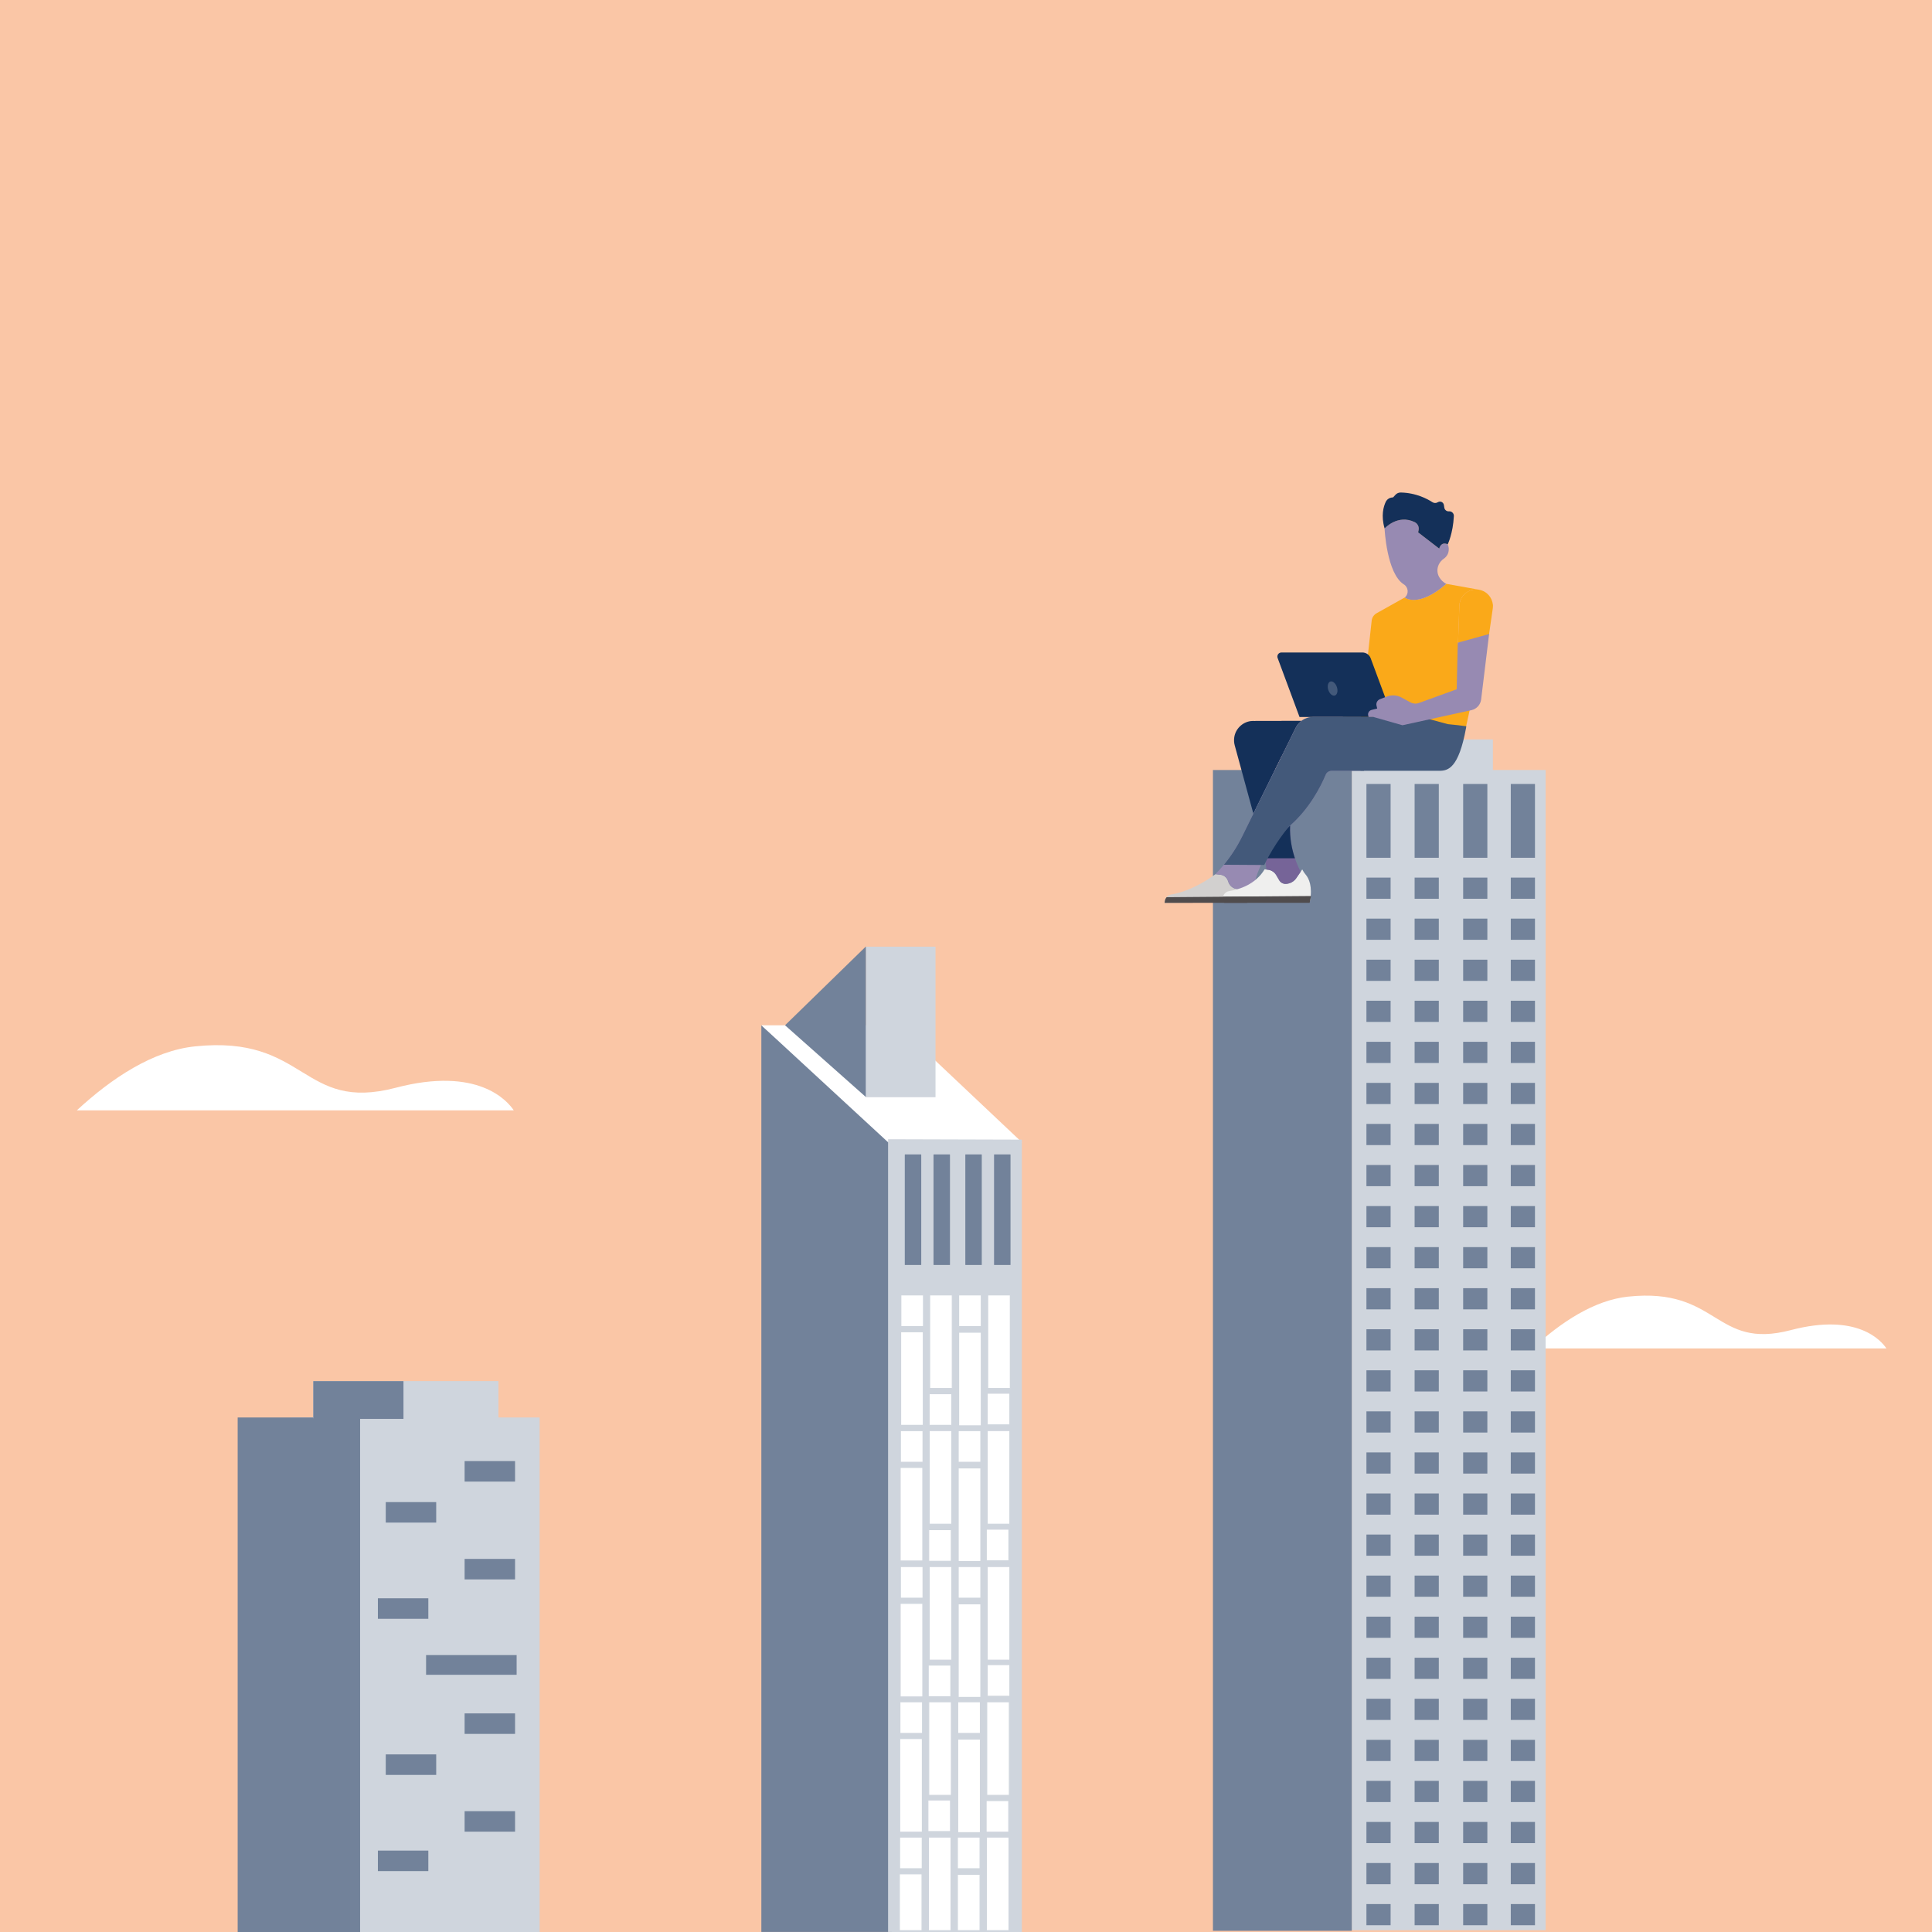 <?xml version="1.0" encoding="UTF-8"?> <!-- Generator: Adobe Illustrator 24.3.0, SVG Export Plug-In . SVG Version: 6.00 Build 0) --> <svg xmlns="http://www.w3.org/2000/svg" xmlns:xlink="http://www.w3.org/1999/xlink" version="1.1" id="Layer_1" x="0px" y="0px" viewBox="0 0 540 540" style="enable-background:new 0 0 540 540;" xml:space="preserve"> <style type="text/css"> .st0{fill:#FAC6A6;} .st1{clip-path:url(#SVGID_2_);} .st2{clip-path:url(#SVGID_4_);fill:#FFFFFF;} .st3{clip-path:url(#SVGID_4_);fill:#72829A;} .st4{clip-path:url(#SVGID_4_);fill:#CFD5DD;} .st5{clip-path:url(#SVGID_4_);fill:none;stroke:#CFD5DD;stroke-width:0.267;stroke-linecap:round;stroke-miterlimit:10;} .st6{clip-path:url(#SVGID_4_);fill:#FAA919;} .st7{clip-path:url(#SVGID_4_);fill:#978AB2;} .st8{clip-path:url(#SVGID_4_);fill:#143059;} .st9{clip-path:url(#SVGID_4_);fill:#43597A;} .st10{clip-path:url(#SVGID_4_);fill:#D2D0CF;} .st11{clip-path:url(#SVGID_4_);fill:#EFEFEE;} .st12{clip-path:url(#SVGID_4_);fill:#504C4D;} .st13{clip-path:url(#SVGID_4_);fill:#766498;} </style> <g> <rect class="st0" width="540" height="540"></rect> </g> <g> <g> <defs> <rect id="SVGID_1_" x="3" y="7" width="533.05" height="533.05"></rect> </defs> <clipPath id="SVGID_2_"> <use xlink:href="#SVGID_1_" style="overflow:visible;"></use> </clipPath> <g class="st1"> <defs> <rect id="SVGID_3_" x="3" y="7" width="533.05" height="533.05"></rect> </defs> <clipPath id="SVGID_4_"> <use xlink:href="#SVGID_3_" style="overflow:visible;"></use> </clipPath> <path class="st2" d="M455.06,362.41c-9.5,1-18.81,7.16-26.73,14.48h98.93c-1.4-2.11-8.06-10.02-26.72-5.12 C479.13,377.39,480.47,359.73,455.06,362.41"></path> <polygon class="st3" points="249.81,539.99 212.8,539.99 212.8,286.57 249.81,319.29 "></polygon> <polygon class="st2" points="285.64,319.29 248.25,319.29 212.8,286.57 250.97,286.57 "></polygon> <polygon class="st4" points="248.22,539.99 285.61,540.1 285.61,318.53 248.22,318.42 "></polygon> <path class="st4" d="M242,306.67h19.43c0.03,0,0.05-0.02,0.05-0.05v-41.97c0-0.02-0.02-0.05-0.05-0.05H242V306.67z"></path> <polygon class="st3" points="242.01,264.55 242.01,306.62 219.42,286.57 "></polygon> <path class="st3" d="M277.9,353.57h4.48c0.03,0,0.06-0.03,0.06-0.06v-30.79c0-0.03-0.03-0.06-0.06-0.06h-4.48 c-0.03,0-0.06,0.03-0.06,0.06v30.79C277.85,353.55,277.87,353.57,277.9,353.57"></path> <path class="st3" d="M269.87,353.57h4.48c0.03,0,0.06-0.03,0.06-0.06v-30.79c0-0.03-0.03-0.06-0.06-0.06h-4.48 c-0.03,0-0.06,0.03-0.06,0.06v30.79C269.82,353.55,269.84,353.57,269.87,353.57"></path> <path class="st3" d="M260.98,353.57h4.48c0.03,0,0.06-0.03,0.06-0.06v-30.79c0-0.03-0.03-0.06-0.06-0.06h-4.48 c-0.03,0-0.06,0.03-0.06,0.06v30.79C260.93,353.55,260.95,353.57,260.98,353.57"></path> <path class="st3" d="M252.95,353.57h4.48c0.03,0,0.06-0.03,0.06-0.06v-30.79c0-0.03-0.03-0.06-0.06-0.06h-4.48 c-0.03,0-0.06,0.03-0.06,0.06v30.79C252.89,353.55,252.92,353.57,252.95,353.57"></path> <path class="st2" d="M276.21,388.09h6.03c0.08,0,0.14-0.07,0.14-0.14v-25.87c0-0.08-0.06-0.14-0.14-0.14h-6.03 c-0.08,0-0.14,0.06-0.14,0.14v25.87C276.06,388.02,276.13,388.09,276.21,388.09"></path> <path class="st5" d="M276.21,388.09h6.03c0.08,0,0.14-0.07,0.14-0.14v-25.87c0-0.08-0.06-0.14-0.14-0.14h-6.03 c-0.08,0-0.14,0.06-0.14,0.14v25.87C276.06,388.02,276.13,388.09,276.21,388.09z"></path> <path class="st2" d="M259.99,388.09h6.03c0.08,0,0.14-0.07,0.14-0.14v-25.87c0-0.08-0.06-0.14-0.14-0.14h-6.03 c-0.08,0-0.14,0.06-0.14,0.14v25.87C259.85,388.02,259.91,388.09,259.99,388.09"></path> <path class="st5" d="M259.99,388.09h6.03c0.08,0,0.14-0.07,0.14-0.14v-25.87c0-0.08-0.06-0.14-0.14-0.14h-6.03 c-0.08,0-0.14,0.06-0.14,0.14v25.87C259.85,388.02,259.91,388.09,259.99,388.09z"></path> <path class="st2" d="M268.1,398.51h6.03c0.08,0,0.14-0.07,0.14-0.14V372.5c0-0.08-0.06-0.14-0.14-0.14h-6.03 c-0.08,0-0.14,0.06-0.14,0.14v25.87C267.96,398.44,268.02,398.51,268.1,398.51"></path> <path class="st5" d="M268.1,398.51h6.03c0.08,0,0.14-0.07,0.14-0.14V372.5c0-0.08-0.06-0.14-0.14-0.14h-6.03 c-0.08,0-0.14,0.06-0.14,0.14v25.87C267.96,398.44,268.02,398.51,268.1,398.51z"></path> <path class="st2" d="M268.1,370.77h6.03c0.08,0,0.14-0.07,0.14-0.14v-8.55c0-0.08-0.06-0.14-0.14-0.14h-6.03 c-0.08,0-0.14,0.07-0.14,0.14v8.55C267.96,370.7,268.02,370.77,268.1,370.77"></path> <path class="st5" d="M268.1,370.77h6.03c0.08,0,0.14-0.07,0.14-0.14v-8.55c0-0.08-0.06-0.14-0.14-0.14h-6.03 c-0.08,0-0.14,0.07-0.14,0.14v8.55C267.96,370.7,268.02,370.77,268.1,370.77z"></path> <path class="st2" d="M251.94,370.77h6.03c0.08,0,0.14-0.07,0.14-0.14v-8.55c0-0.08-0.07-0.14-0.14-0.14h-6.03 c-0.08,0-0.14,0.07-0.14,0.14v8.55C251.8,370.7,251.86,370.77,251.94,370.77"></path> <path class="st5" d="M251.94,370.77h6.03c0.08,0,0.14-0.07,0.14-0.14v-8.55c0-0.08-0.07-0.14-0.14-0.14h-6.03 c-0.08,0-0.14,0.07-0.14,0.14v8.55C251.8,370.7,251.86,370.77,251.94,370.77z"></path> <path class="st2" d="M251.89,398.38h6.03c0.08,0,0.14-0.07,0.14-0.14v-25.87c0-0.08-0.06-0.14-0.14-0.14h-6.03 c-0.08,0-0.14,0.06-0.14,0.14v25.87C251.74,398.31,251.81,398.38,251.89,398.38"></path> <path class="st5" d="M251.89,398.38h6.03c0.08,0,0.14-0.07,0.14-0.14v-25.87c0-0.08-0.06-0.14-0.14-0.14h-6.03 c-0.08,0-0.14,0.06-0.14,0.14v25.87C251.74,398.31,251.81,398.38,251.89,398.38z"></path> <path class="st2" d="M276.08,426.01h6.03c0.08,0,0.14-0.07,0.14-0.14v-25.87c0-0.08-0.07-0.14-0.14-0.14h-6.03 c-0.08,0-0.14,0.06-0.14,0.14v25.87C275.93,425.95,276,426.01,276.08,426.01"></path> <path class="st5" d="M276.08,426.01h6.03c0.08,0,0.14-0.07,0.14-0.14v-25.87c0-0.08-0.07-0.14-0.14-0.14h-6.03 c-0.08,0-0.14,0.06-0.14,0.14v25.87C275.93,425.95,276,426.01,276.08,426.01z"></path> <path class="st2" d="M259.86,426.01h6.03c0.08,0,0.14-0.07,0.14-0.14v-25.87c0-0.08-0.07-0.14-0.14-0.14h-6.03 c-0.08,0-0.14,0.06-0.14,0.14v25.87C259.72,425.95,259.78,426.01,259.86,426.01"></path> <path class="st5" d="M259.86,426.01h6.03c0.08,0,0.14-0.07,0.14-0.14v-25.87c0-0.08-0.07-0.14-0.14-0.14h-6.03 c-0.08,0-0.14,0.06-0.14,0.14v25.87C259.72,425.95,259.78,426.01,259.86,426.01z"></path> <path class="st2" d="M267.97,436.44H274c0.08,0,0.14-0.07,0.14-0.14v-25.87c0-0.08-0.07-0.14-0.14-0.14h-6.03 c-0.08,0-0.14,0.06-0.14,0.14v25.87C267.82,436.37,267.89,436.44,267.97,436.44"></path> <path class="st5" d="M267.97,436.44H274c0.08,0,0.14-0.07,0.14-0.14v-25.87c0-0.08-0.07-0.14-0.14-0.14h-6.03 c-0.08,0-0.14,0.06-0.14,0.14v25.87C267.82,436.37,267.89,436.44,267.97,436.44z"></path> <path class="st2" d="M267.97,408.7H274c0.08,0,0.14-0.07,0.14-0.14v-8.55c0-0.08-0.07-0.14-0.14-0.14h-6.03 c-0.08,0-0.14,0.07-0.14,0.14v8.55C267.82,408.63,267.89,408.7,267.97,408.7"></path> <path class="st5" d="M267.97,408.7H274c0.08,0,0.14-0.07,0.14-0.14v-8.55c0-0.08-0.07-0.14-0.14-0.14h-6.03 c-0.08,0-0.14,0.07-0.14,0.14v8.55C267.82,408.63,267.89,408.7,267.97,408.7z"></path> <path class="st2" d="M251.81,408.7h6.03c0.08,0,0.14-0.07,0.14-0.14v-8.55c0-0.08-0.06-0.14-0.14-0.14h-6.03 c-0.08,0-0.14,0.07-0.14,0.14v8.55C251.66,408.63,251.73,408.7,251.81,408.7"></path> <path class="st5" d="M251.81,408.7h6.03c0.08,0,0.14-0.07,0.14-0.14v-8.55c0-0.08-0.06-0.14-0.14-0.14h-6.03 c-0.08,0-0.14,0.07-0.14,0.14v8.55C251.66,408.63,251.73,408.7,251.81,408.7z"></path> <path class="st2" d="M251.75,436.3h6.03c0.08,0,0.14-0.07,0.14-0.14V410.3c0-0.08-0.07-0.14-0.14-0.14h-6.03 c-0.08,0-0.14,0.07-0.14,0.14v25.87C251.61,436.24,251.67,436.3,251.75,436.3"></path> <path class="st5" d="M251.75,436.3h6.03c0.08,0,0.14-0.07,0.14-0.14V410.3c0-0.08-0.07-0.14-0.14-0.14h-6.03 c-0.08,0-0.14,0.07-0.14,0.14v25.87C251.61,436.24,251.67,436.3,251.75,436.3z"></path> <path class="st2" d="M276.08,464.01h6.03c0.08,0,0.14-0.07,0.14-0.14V438c0-0.08-0.07-0.14-0.14-0.14h-6.03 c-0.08,0-0.14,0.06-0.14,0.14v25.87C275.93,463.94,276,464.01,276.08,464.01"></path> <path class="st5" d="M276.08,464.01h6.03c0.08,0,0.14-0.07,0.14-0.14V438c0-0.08-0.07-0.14-0.14-0.14h-6.03 c-0.08,0-0.14,0.06-0.14,0.14v25.87C275.93,463.94,276,464.01,276.08,464.01z"></path> <path class="st2" d="M259.86,464.01h6.03c0.08,0,0.14-0.07,0.14-0.14V438c0-0.08-0.07-0.14-0.14-0.14h-6.03 c-0.08,0-0.14,0.06-0.14,0.14v25.87C259.72,463.94,259.78,464.01,259.86,464.01"></path> <path class="st5" d="M259.86,464.01h6.03c0.08,0,0.14-0.07,0.14-0.14V438c0-0.08-0.07-0.14-0.14-0.14h-6.03 c-0.08,0-0.14,0.06-0.14,0.14v25.87C259.72,463.94,259.78,464.01,259.86,464.01z"></path> <path class="st2" d="M267.97,474.43H274c0.08,0,0.14-0.07,0.14-0.14v-25.87c0-0.08-0.07-0.14-0.14-0.14h-6.03 c-0.08,0-0.14,0.06-0.14,0.14v25.87C267.82,474.36,267.89,474.43,267.97,474.43"></path> <path class="st5" d="M267.97,474.43H274c0.08,0,0.14-0.07,0.14-0.14v-25.87c0-0.08-0.07-0.14-0.14-0.14h-6.03 c-0.08,0-0.14,0.06-0.14,0.14v25.87C267.82,474.36,267.89,474.43,267.97,474.43z"></path> <path class="st2" d="M267.97,446.69H274c0.08,0,0.14-0.07,0.14-0.14V438c0-0.08-0.07-0.14-0.14-0.14h-6.03 c-0.08,0-0.14,0.07-0.14,0.14v8.55C267.82,446.62,267.89,446.69,267.97,446.69"></path> <path class="st5" d="M267.97,446.69H274c0.08,0,0.14-0.07,0.14-0.14V438c0-0.08-0.07-0.14-0.14-0.14h-6.03 c-0.08,0-0.14,0.07-0.14,0.14v8.55C267.82,446.62,267.89,446.69,267.97,446.69z"></path> <path class="st2" d="M251.81,446.69h6.03c0.08,0,0.14-0.07,0.14-0.14V438c0-0.08-0.06-0.14-0.14-0.14h-6.03 c-0.08,0-0.14,0.07-0.14,0.14v8.55C251.66,446.62,251.73,446.69,251.81,446.69"></path> <path class="st5" d="M251.81,446.69h6.03c0.08,0,0.14-0.07,0.14-0.14V438c0-0.08-0.06-0.14-0.14-0.14h-6.03 c-0.08,0-0.14,0.07-0.14,0.14v8.55C251.66,446.62,251.73,446.69,251.81,446.69z"></path> <path class="st2" d="M251.75,474.3h6.03c0.08,0,0.14-0.07,0.14-0.14v-25.87c0-0.08-0.07-0.14-0.14-0.14h-6.03 c-0.08,0-0.14,0.07-0.14,0.14v25.87C251.61,474.23,251.67,474.3,251.75,474.3"></path> <path class="st5" d="M251.75,474.3h6.03c0.08,0,0.14-0.07,0.14-0.14v-25.87c0-0.08-0.07-0.14-0.14-0.14h-6.03 c-0.08,0-0.14,0.07-0.14,0.14v25.87C251.61,474.23,251.67,474.3,251.75,474.3z"></path> <path class="st2" d="M275.94,501.8h6.03c0.08,0,0.14-0.07,0.14-0.14V475.8c0-0.08-0.06-0.14-0.14-0.14h-6.03 c-0.08,0-0.14,0.06-0.14,0.14v25.87C275.8,501.74,275.86,501.8,275.94,501.8"></path> <path class="st5" d="M275.94,501.8h6.03c0.08,0,0.14-0.07,0.14-0.14V475.8c0-0.08-0.06-0.14-0.14-0.14h-6.03 c-0.08,0-0.14,0.06-0.14,0.14v25.87C275.8,501.74,275.86,501.8,275.94,501.8z"></path> <path class="st2" d="M259.73,501.8h6.03c0.08,0,0.14-0.07,0.14-0.14V475.8c0-0.08-0.06-0.14-0.14-0.14h-6.03 c-0.08,0-0.14,0.06-0.14,0.14v25.87C259.59,501.74,259.65,501.8,259.73,501.8"></path> <path class="st5" d="M259.73,501.8h6.03c0.08,0,0.14-0.07,0.14-0.14V475.8c0-0.08-0.06-0.14-0.14-0.14h-6.03 c-0.08,0-0.14,0.06-0.14,0.14v25.87C259.59,501.74,259.65,501.8,259.73,501.8z"></path> <path class="st2" d="M267.84,512.23h6.03c0.08,0,0.14-0.07,0.14-0.14v-25.87c0-0.08-0.06-0.14-0.14-0.14h-6.03 c-0.08,0-0.14,0.06-0.14,0.14v25.87C267.69,512.16,267.76,512.23,267.84,512.23"></path> <path class="st5" d="M267.84,512.23h6.03c0.08,0,0.14-0.07,0.14-0.14v-25.87c0-0.08-0.06-0.14-0.14-0.14h-6.03 c-0.08,0-0.14,0.06-0.14,0.14v25.87C267.69,512.16,267.76,512.23,267.84,512.23z"></path> <path class="st2" d="M267.84,484.49h6.03c0.08,0,0.14-0.07,0.14-0.14v-8.55c0-0.08-0.06-0.14-0.14-0.14h-6.03 c-0.08,0-0.14,0.07-0.14,0.14v8.55C267.69,484.42,267.76,484.49,267.84,484.49"></path> <path class="st5" d="M267.84,484.49h6.03c0.08,0,0.14-0.07,0.14-0.14v-8.55c0-0.08-0.06-0.14-0.14-0.14h-6.03 c-0.08,0-0.14,0.07-0.14,0.14v8.55C267.69,484.42,267.76,484.49,267.84,484.49z"></path> <path class="st2" d="M251.68,484.49h6.03c0.08,0,0.14-0.07,0.14-0.14v-8.55c0-0.08-0.07-0.14-0.14-0.14h-6.03 c-0.08,0-0.14,0.07-0.14,0.14v8.55C251.53,484.42,251.6,484.49,251.68,484.49"></path> <path class="st5" d="M251.68,484.49h6.03c0.08,0,0.14-0.07,0.14-0.14v-8.55c0-0.08-0.07-0.14-0.14-0.14h-6.03 c-0.08,0-0.14,0.07-0.14,0.14v8.55C251.53,484.42,251.6,484.49,251.68,484.49z"></path> <path class="st2" d="M251.62,512.09h6.03c0.08,0,0.14-0.07,0.14-0.14v-25.87c0-0.08-0.06-0.14-0.14-0.14h-6.03 c-0.08,0-0.14,0.07-0.14,0.14v25.87C251.48,512.03,251.54,512.09,251.62,512.09"></path> <path class="st5" d="M251.62,512.09h6.03c0.08,0,0.14-0.07,0.14-0.14v-25.87c0-0.08-0.06-0.14-0.14-0.14h-6.03 c-0.08,0-0.14,0.07-0.14,0.14v25.87C251.48,512.03,251.54,512.09,251.62,512.09z"></path> <path class="st2" d="M275.85,539.62h6.03c0.08,0,0.14-0.07,0.14-0.14v-25.87c0-0.08-0.06-0.14-0.14-0.14h-6.03 c-0.08,0-0.14,0.06-0.14,0.14v25.87C275.71,539.56,275.78,539.62,275.85,539.62"></path> <path class="st5" d="M275.85,539.62h6.03c0.08,0,0.14-0.07,0.14-0.14v-25.87c0-0.08-0.06-0.14-0.14-0.14h-6.03 c-0.08,0-0.14,0.06-0.14,0.14v25.87C275.71,539.56,275.78,539.62,275.85,539.62z"></path> <path class="st2" d="M259.64,539.62h6.03c0.08,0,0.14-0.07,0.14-0.14v-25.87c0-0.08-0.06-0.14-0.14-0.14h-6.03 c-0.08,0-0.14,0.06-0.14,0.14v25.87C259.5,539.56,259.56,539.62,259.64,539.62"></path> <path class="st5" d="M259.64,539.62h6.03c0.08,0,0.14-0.07,0.14-0.14v-25.87c0-0.08-0.06-0.14-0.14-0.14h-6.03 c-0.08,0-0.14,0.06-0.14,0.14v25.87C259.5,539.56,259.56,539.62,259.64,539.62z"></path> <path class="st2" d="M267.75,539.62h6.03c0.08,0,0.14-0.04,0.14-0.09v-15.56c0-0.05-0.06-0.09-0.14-0.09h-6.03 c-0.08,0-0.14,0.04-0.14,0.09v15.56C267.61,539.58,267.67,539.62,267.75,539.62"></path> <path class="st5" d="M267.75,539.62h6.03c0.08,0,0.14-0.04,0.14-0.09v-15.56c0-0.05-0.06-0.09-0.14-0.09h-6.03 c-0.08,0-0.14,0.04-0.14,0.09v15.56C267.61,539.58,267.67,539.62,267.75,539.62z"></path> <path class="st2" d="M267.75,522.3h6.03c0.08,0,0.14-0.07,0.14-0.14v-8.55c0-0.08-0.06-0.14-0.14-0.14h-6.03 c-0.08,0-0.14,0.07-0.14,0.14v8.55C267.61,522.24,267.67,522.3,267.75,522.3"></path> <path class="st5" d="M267.75,522.3h6.03c0.08,0,0.14-0.07,0.14-0.14v-8.55c0-0.08-0.06-0.14-0.14-0.14h-6.03 c-0.08,0-0.14,0.07-0.14,0.14v8.55C267.61,522.24,267.67,522.3,267.75,522.3z"></path> <path class="st2" d="M251.59,522.3h6.03c0.08,0,0.14-0.07,0.14-0.14v-8.55c0-0.08-0.07-0.14-0.14-0.14h-6.03 c-0.08,0-0.14,0.07-0.14,0.14v8.55C251.45,522.24,251.51,522.3,251.59,522.3"></path> <path class="st5" d="M251.59,522.3h6.03c0.08,0,0.14-0.07,0.14-0.14v-8.55c0-0.08-0.07-0.14-0.14-0.14h-6.03 c-0.08,0-0.14,0.07-0.14,0.14v8.55C251.45,522.24,251.51,522.3,251.59,522.3z"></path> <path class="st2" d="M251.53,539.62h6.03c0.08,0,0.14-0.04,0.14-0.09v-15.69c0-0.05-0.06-0.09-0.14-0.09h-6.03 c-0.08,0-0.14,0.04-0.14,0.09v15.69C251.39,539.58,251.46,539.62,251.53,539.62"></path> <path class="st5" d="M251.53,539.62h6.03c0.08,0,0.14-0.04,0.14-0.09v-15.69c0-0.05-0.06-0.09-0.14-0.09h-6.03 c-0.08,0-0.14,0.04-0.14,0.09v15.69C251.39,539.58,251.46,539.62,251.53,539.62z"></path> <path class="st2" d="M259.5,511.93h6.03c0.08,0,0.14-0.07,0.14-0.14v-8.55c0-0.08-0.06-0.14-0.14-0.14h-6.03 c-0.08,0-0.14,0.07-0.14,0.14v8.55C259.36,511.86,259.42,511.93,259.5,511.93"></path> <path class="st5" d="M259.5,511.93h6.03c0.08,0,0.14-0.07,0.14-0.14v-8.55c0-0.08-0.06-0.14-0.14-0.14h-6.03 c-0.08,0-0.14,0.07-0.14,0.14v8.55C259.36,511.86,259.42,511.93,259.5,511.93z"></path> <path class="st2" d="M275.77,512.1h6.03c0.08,0,0.14-0.07,0.14-0.14v-8.55c0-0.08-0.07-0.14-0.14-0.14h-6.03 c-0.08,0-0.14,0.07-0.14,0.14v8.55C275.63,512.04,275.69,512.1,275.77,512.1"></path> <path class="st5" d="M275.77,512.1h6.03c0.08,0,0.14-0.07,0.14-0.14v-8.55c0-0.08-0.07-0.14-0.14-0.14h-6.03 c-0.08,0-0.14,0.07-0.14,0.14v8.55C275.63,512.04,275.69,512.1,275.77,512.1z"></path> <path class="st2" d="M276.08,474.11h6.03c0.08,0,0.14-0.07,0.14-0.14v-8.55c0-0.08-0.07-0.14-0.14-0.14h-6.03 c-0.08,0-0.14,0.07-0.14,0.14v8.55C275.94,474.04,276,474.11,276.08,474.11"></path> <path class="st5" d="M276.08,474.11h6.03c0.08,0,0.14-0.07,0.14-0.14v-8.55c0-0.08-0.07-0.14-0.14-0.14h-6.03 c-0.08,0-0.14,0.07-0.14,0.14v8.55C275.94,474.04,276,474.11,276.08,474.11z"></path> <path class="st2" d="M259.59,474.24h6.03c0.08,0,0.14-0.07,0.14-0.14v-8.55c0-0.08-0.07-0.14-0.14-0.14h-6.03 c-0.08,0-0.14,0.07-0.14,0.14v8.55C259.45,474.17,259.51,474.24,259.59,474.24"></path> <path class="st5" d="M259.59,474.24h6.03c0.08,0,0.14-0.07,0.14-0.14v-8.55c0-0.08-0.07-0.14-0.14-0.14h-6.03 c-0.08,0-0.14,0.07-0.14,0.14v8.55C259.45,474.17,259.51,474.24,259.59,474.24z"></path> <path class="st2" d="M259.72,436.38h6.03c0.08,0,0.14-0.07,0.14-0.14v-8.55c0-0.08-0.07-0.14-0.14-0.14h-6.03 c-0.08,0-0.14,0.07-0.14,0.14v8.55C259.58,436.31,259.64,436.38,259.72,436.38"></path> <path class="st5" d="M259.72,436.38h6.03c0.08,0,0.14-0.07,0.14-0.14v-8.55c0-0.08-0.07-0.14-0.14-0.14h-6.03 c-0.08,0-0.14,0.07-0.14,0.14v8.55C259.58,436.31,259.64,436.38,259.72,436.38z"></path> <path class="st2" d="M275.82,436.25h6.03c0.08,0,0.14-0.07,0.14-0.14v-8.55c0-0.08-0.07-0.14-0.14-0.14h-6.03 c-0.08,0-0.14,0.07-0.14,0.14v8.55C275.67,436.18,275.74,436.25,275.82,436.25"></path> <path class="st5" d="M275.82,436.25h6.03c0.08,0,0.14-0.07,0.14-0.14v-8.55c0-0.08-0.07-0.14-0.14-0.14h-6.03 c-0.08,0-0.14,0.07-0.14,0.14v8.55C275.67,436.18,275.74,436.25,275.82,436.25z"></path> <path class="st2" d="M276.08,398.25h6.03c0.08,0,0.14-0.07,0.14-0.14v-8.55c0-0.08-0.07-0.14-0.14-0.14h-6.03 c-0.08,0-0.14,0.07-0.14,0.14v8.55C275.94,398.19,276,398.25,276.08,398.25"></path> <path class="st5" d="M276.08,398.25h6.03c0.08,0,0.14-0.07,0.14-0.14v-8.55c0-0.08-0.07-0.14-0.14-0.14h-6.03 c-0.08,0-0.14,0.07-0.14,0.14v8.55C275.94,398.19,276,398.25,276.08,398.25z"></path> <path class="st2" d="M259.85,398.38h6.03c0.08,0,0.14-0.07,0.14-0.14v-8.55c0-0.08-0.06-0.14-0.14-0.14h-6.03 c-0.08,0-0.14,0.07-0.14,0.14v8.55C259.71,398.32,259.78,398.38,259.85,398.38"></path> <path class="st5" d="M259.85,398.38h6.03c0.08,0,0.14-0.07,0.14-0.14v-8.55c0-0.08-0.06-0.14-0.14-0.14h-6.03 c-0.08,0-0.14,0.07-0.14,0.14v8.55C259.71,398.32,259.78,398.38,259.85,398.38z"></path> <rect x="81.38" y="396.19" class="st4" width="69.45" height="143.83"></rect> <rect x="66.43" y="396.19" class="st3" width="34.22" height="143.83"></rect> <rect x="87.56" y="386.02" class="st4" width="51.76" height="10.4"></rect> <rect x="87.56" y="386.03" class="st3" width="25.21" height="10.55"></rect> <rect x="129.86" y="408.38" class="st3" width="14.1" height="5.73"></rect> <rect x="107.82" y="419.84" class="st3" width="14.1" height="5.73"></rect> <rect x="129.86" y="435.72" class="st3" width="14.1" height="5.73"></rect> <rect x="105.62" y="446.73" class="st3" width="14.1" height="5.73"></rect> <rect x="119.09" y="462.6" class="st3" width="25.31" height="5.51"></rect> <rect x="129.86" y="478.9" class="st3" width="14.1" height="5.73"></rect> <rect x="107.82" y="490.36" class="st3" width="14.1" height="5.73"></rect> <rect x="129.86" y="506.23" class="st3" width="14.1" height="5.73"></rect> <rect x="105.62" y="517.25" class="st3" width="14.1" height="5.73"></rect> <path class="st2" d="M54.47,292.47c-11.73,1.23-23.22,8.84-33,17.88H143.6c-1.73-2.61-9.96-12.37-32.98-6.32 C84.19,310.96,85.84,289.17,54.47,292.47"></path> <rect x="377.83" y="215.22" class="st4" width="54.18" height="324.27"></rect> <rect x="339.02" y="215.22" class="st3" width="38.81" height="324.44"></rect> <rect x="385.86" y="206.67" class="st4" width="31.41" height="9.21"></rect> <rect x="360.17" y="206.67" class="st3" width="25.69" height="8.55"></rect> <rect x="381.92" y="219.12" class="st3" width="6.76" height="20.63"></rect> <rect x="381.92" y="245.29" class="st3" width="6.76" height="5.92"></rect> <rect x="381.92" y="360.05" class="st3" width="6.76" height="5.92"></rect> <rect x="381.92" y="256.76" class="st3" width="6.76" height="5.92"></rect> <rect x="381.92" y="371.53" class="st3" width="6.76" height="5.92"></rect> <rect x="381.92" y="268.24" class="st3" width="6.76" height="5.92"></rect> <rect x="381.92" y="383" class="st3" width="6.76" height="5.92"></rect> <rect x="381.92" y="279.71" class="st3" width="6.76" height="5.92"></rect> <rect x="381.92" y="394.48" class="st3" width="6.76" height="5.92"></rect> <rect x="381.92" y="291.19" class="st3" width="6.76" height="5.92"></rect> <rect x="381.92" y="405.95" class="st3" width="6.76" height="5.92"></rect> <rect x="381.92" y="474.81" class="st3" width="6.76" height="5.92"></rect> <rect x="381.92" y="302.67" class="st3" width="6.76" height="5.92"></rect> <rect x="381.92" y="417.43" class="st3" width="6.76" height="5.92"></rect> <rect x="381.92" y="486.29" class="st3" width="6.76" height="5.92"></rect> <rect x="381.92" y="314.14" class="st3" width="6.76" height="5.92"></rect> <rect x="381.92" y="428.91" class="st3" width="6.76" height="5.92"></rect> <rect x="381.92" y="497.76" class="st3" width="6.76" height="5.92"></rect> <rect x="381.92" y="325.62" class="st3" width="6.76" height="5.92"></rect> <rect x="381.92" y="440.38" class="st3" width="6.76" height="5.92"></rect> <rect x="381.92" y="509.24" class="st3" width="6.76" height="5.92"></rect> <rect x="395.39" y="219.12" class="st3" width="6.76" height="20.63"></rect> <rect x="395.39" y="245.29" class="st3" width="6.76" height="5.92"></rect> <rect x="395.39" y="360.05" class="st3" width="6.76" height="5.92"></rect> <rect x="395.39" y="256.76" class="st3" width="6.76" height="5.92"></rect> <rect x="395.39" y="371.53" class="st3" width="6.76" height="5.92"></rect> <rect x="395.39" y="268.24" class="st3" width="6.76" height="5.92"></rect> <rect x="395.39" y="383" class="st3" width="6.76" height="5.92"></rect> <rect x="395.39" y="279.71" class="st3" width="6.76" height="5.92"></rect> <rect x="395.39" y="394.48" class="st3" width="6.76" height="5.92"></rect> <rect x="395.39" y="291.19" class="st3" width="6.76" height="5.92"></rect> <rect x="395.39" y="405.95" class="st3" width="6.76" height="5.92"></rect> <rect x="395.39" y="474.81" class="st3" width="6.76" height="5.92"></rect> <rect x="395.39" y="302.67" class="st3" width="6.76" height="5.92"></rect> <rect x="395.39" y="417.43" class="st3" width="6.76" height="5.92"></rect> <rect x="395.39" y="486.29" class="st3" width="6.76" height="5.92"></rect> <rect x="395.39" y="314.14" class="st3" width="6.76" height="5.92"></rect> <rect x="395.39" y="428.91" class="st3" width="6.76" height="5.92"></rect> <rect x="395.39" y="497.76" class="st3" width="6.76" height="5.92"></rect> <rect x="395.39" y="325.62" class="st3" width="6.76" height="5.92"></rect> <rect x="395.39" y="440.38" class="st3" width="6.76" height="5.92"></rect> <rect x="395.39" y="509.24" class="st3" width="6.76" height="5.92"></rect> <rect x="408.96" y="219.12" class="st3" width="6.76" height="20.63"></rect> <rect x="408.96" y="245.29" class="st3" width="6.76" height="5.92"></rect> <rect x="408.96" y="360.05" class="st3" width="6.76" height="5.92"></rect> <rect x="408.96" y="256.76" class="st3" width="6.76" height="5.92"></rect> <rect x="408.96" y="371.53" class="st3" width="6.76" height="5.92"></rect> <rect x="408.96" y="268.24" class="st3" width="6.76" height="5.92"></rect> <rect x="408.96" y="383" class="st3" width="6.76" height="5.92"></rect> <rect x="408.96" y="279.71" class="st3" width="6.76" height="5.92"></rect> <rect x="408.96" y="394.48" class="st3" width="6.76" height="5.92"></rect> <rect x="408.96" y="291.19" class="st3" width="6.76" height="5.92"></rect> <rect x="408.96" y="405.95" class="st3" width="6.76" height="5.92"></rect> <rect x="408.96" y="474.81" class="st3" width="6.76" height="5.92"></rect> <rect x="408.96" y="302.67" class="st3" width="6.76" height="5.92"></rect> <rect x="408.96" y="417.43" class="st3" width="6.76" height="5.92"></rect> <rect x="408.96" y="486.29" class="st3" width="6.76" height="5.92"></rect> <rect x="408.96" y="314.14" class="st3" width="6.76" height="5.92"></rect> <rect x="408.96" y="428.91" class="st3" width="6.76" height="5.92"></rect> <rect x="408.96" y="497.76" class="st3" width="6.76" height="5.92"></rect> <rect x="408.96" y="325.62" class="st3" width="6.76" height="5.92"></rect> <rect x="408.96" y="440.38" class="st3" width="6.76" height="5.92"></rect> <rect x="408.96" y="509.24" class="st3" width="6.76" height="5.92"></rect> <rect x="422.27" y="219.12" class="st3" width="6.76" height="20.63"></rect> <rect x="422.27" y="245.29" class="st3" width="6.76" height="5.92"></rect> <rect x="422.27" y="360.05" class="st3" width="6.76" height="5.92"></rect> <rect x="422.27" y="256.76" class="st3" width="6.76" height="5.92"></rect> <rect x="422.27" y="371.53" class="st3" width="6.76" height="5.92"></rect> <rect x="422.27" y="268.24" class="st3" width="6.76" height="5.92"></rect> <rect x="422.27" y="383" class="st3" width="6.76" height="5.92"></rect> <rect x="422.27" y="279.71" class="st3" width="6.76" height="5.92"></rect> <rect x="422.27" y="394.48" class="st3" width="6.76" height="5.92"></rect> <rect x="422.27" y="291.19" class="st3" width="6.76" height="5.92"></rect> <rect x="422.27" y="405.95" class="st3" width="6.76" height="5.92"></rect> <rect x="422.27" y="474.81" class="st3" width="6.76" height="5.92"></rect> <rect x="422.27" y="302.67" class="st3" width="6.76" height="5.92"></rect> <rect x="422.27" y="417.43" class="st3" width="6.76" height="5.92"></rect> <rect x="422.27" y="486.29" class="st3" width="6.76" height="5.92"></rect> <rect x="422.27" y="314.14" class="st3" width="6.76" height="5.92"></rect> <rect x="422.27" y="428.91" class="st3" width="6.76" height="5.92"></rect> <rect x="422.27" y="497.76" class="st3" width="6.76" height="5.92"></rect> <rect x="422.27" y="325.62" class="st3" width="6.76" height="5.92"></rect> <rect x="422.27" y="440.38" class="st3" width="6.76" height="5.92"></rect> <rect x="422.27" y="509.24" class="st3" width="6.76" height="5.92"></rect> <rect x="381.92" y="337.1" class="st3" width="6.76" height="5.92"></rect> <rect x="381.92" y="451.86" class="st3" width="6.76" height="5.92"></rect> <rect x="381.92" y="520.72" class="st3" width="6.76" height="5.92"></rect> <rect x="381.92" y="348.57" class="st3" width="6.76" height="5.92"></rect> <rect x="381.92" y="463.34" class="st3" width="6.76" height="5.92"></rect> <rect x="381.92" y="532.19" class="st3" width="6.76" height="5.92"></rect> <rect x="395.39" y="337.1" class="st3" width="6.76" height="5.92"></rect> <rect x="395.39" y="451.86" class="st3" width="6.76" height="5.92"></rect> <rect x="395.39" y="520.72" class="st3" width="6.76" height="5.92"></rect> <rect x="395.39" y="348.57" class="st3" width="6.76" height="5.92"></rect> <rect x="395.39" y="463.34" class="st3" width="6.76" height="5.92"></rect> <rect x="395.39" y="532.19" class="st3" width="6.76" height="5.92"></rect> <rect x="408.96" y="337.1" class="st3" width="6.76" height="5.92"></rect> <rect x="408.96" y="451.86" class="st3" width="6.76" height="5.92"></rect> <rect x="408.96" y="520.72" class="st3" width="6.76" height="5.92"></rect> <rect x="408.96" y="348.57" class="st3" width="6.76" height="5.92"></rect> <rect x="408.96" y="463.34" class="st3" width="6.76" height="5.92"></rect> <rect x="408.96" y="532.19" class="st3" width="6.76" height="5.92"></rect> <rect x="422.27" y="337.1" class="st3" width="6.76" height="5.92"></rect> <rect x="422.27" y="451.86" class="st3" width="6.76" height="5.92"></rect> <rect x="422.27" y="520.72" class="st3" width="6.76" height="5.92"></rect> <rect x="422.27" y="348.57" class="st3" width="6.76" height="5.92"></rect> <rect x="422.27" y="463.34" class="st3" width="6.76" height="5.92"></rect> <rect x="422.27" y="532.19" class="st3" width="6.76" height="5.92"></rect> <polygon class="st6" points="409.77,203.09 417.27,168.89 389.19,201.18 "></polygon> <path class="st6" d="M400.62,192.18c2.26-0.82,4.78-1.74,6.53-2.37l0.75-20.54c0.07-2.02,1.47-3.84,3.53-4.37 c0.67-0.17,1.34-0.19,1.98-0.07l-9.16-1.64c-7.85,6.83-11.62,3.81-11.62,3.81l-7.85,4.39c0,0,0.01-0.01,0.02-0.01 c-0.01,0.01-0.03,0.02-0.05,0.03c-0.76,0.43-1.27,1.2-1.36,2.05l-3.02,27.37h11.8l8.96-7.69 C400.97,192.81,400.81,192.49,400.62,192.18"></path> <path class="st7" d="M402.26,153.34l-5.9-4.54l0.14-0.62c0.2-0.9-0.25-1.82-1.08-2.23c-4.76-2.32-8.43,1.75-8.43,1.75 s0.57,12.61,5.38,15.63c1.29,0.81,1.46,2.64,0.31,3.64c-0.02,0.02-0.04,0.03-0.05,0.05c0,0,3.77,3.01,11.62-3.82 c0,0-2.18-1.05-2.46-3.32c-0.18-1.46,0.54-2.88,1.75-3.72c0.69-0.48,1.48-1.36,1.39-2.9c-0.02-0.38-0.13-0.76-0.28-1.11 C402.7,151.25,402.26,153.34,402.26,153.34"></path> <path class="st8" d="M404.64,152.14L404.64,152.14c0,0,1.47-2.97,1.72-7.88c0.04-0.77-0.6-1.41-1.37-1.34 c-0.63,0.05-1.2-0.39-1.3-1.02l-0.12-0.77c-0.08-0.5-0.49-0.88-0.99-0.93c-0.25-0.02-0.49,0.04-0.7,0.17 c-0.46,0.3-1.06,0.29-1.52-0.01c-1.36-0.89-4.53-2.61-8.84-2.7c-0.57-0.01-1.11,0.22-1.49,0.64l-0.64,0.71l-0.41,0.05 c-0.6,0.08-1.13,0.41-1.48,0.9c-0.07,0.1-0.13,0.2-0.18,0.31c-0.63,1.33-1.36,3.85-0.32,7.43c0,0,3.66-4.07,8.41-1.76 c0.84,0.41,1.29,1.34,1.09,2.25l-0.13,0.61l5.9,4.54C402.26,153.34,402.7,151.25,404.64,152.14"></path> <path class="st8" d="M380.79,182.37h-22.62c-0.8,0-1.35,0.8-1.07,1.54l6.12,16.49h25.98l-6.1-16.44 C382.74,183.01,381.82,182.37,380.79,182.37"></path> <path class="st8" d="M350.32,227.42l3.67-7.45l8.15-16.54c0.38-0.76,0.93-1.42,1.6-1.93h-12.88v0.03 c-0.42-0.04-0.85-0.04-1.3,0.02c-2.34,0.32-4.24,2.19-4.58,4.53c-0.12,0.79-0.06,1.55,0.13,2.25L350.32,227.42z"></path> <path class="st8" d="M362.14,203.43c0.38-0.76,0.93-1.42,1.6-1.93h-5.55v9.94L362.14,203.43z"></path> <path class="st9" d="M373.67,192.06c-0.35-1.08-1.17-1.78-1.83-1.57c-0.66,0.21-0.92,1.26-0.58,2.34 c0.35,1.08,1.17,1.78,1.83,1.57C373.76,194.19,374.02,193.14,373.67,192.06"></path> <path class="st9" d="M407.46,202.69l-2.81-0.29l-7.32-1.99h-22l4.94,15.03h22.02c2.41,0,5.4-0.63,7.48-12l0.06-0.45 L407.46,202.69z"></path> <path class="st10" d="M350.67,249.84c0.2-1.09,0.53-2.16,0.93-3.2v-0.01l-3.3,1.67c-0.51,0.26-1.08,0.36-1.64,0.29l-0.95-0.12 c-1.08-0.13-1.98-0.86-2.35-1.88l-0.16-0.45c-0.32-0.9-1.12-1.54-2.07-1.65l-1.38-0.17h0c-0.93,0.69-1.89,1.33-2.89,1.93 c-2.84,1.71-6.1,3.18-9.53,3.78c-0.94,0.16-1.66,0.94-1.77,1.89l-0.05,0.44l23.08-0.24L350.67,249.84z"></path> <path class="st7" d="M375.33,200.41h-8.34c-2.13,0-3.97,1.23-4.85,3.02l-14.92,30.28c-1.96,3.97-4.52,7.61-7.63,10.73 c0.05-0.04,0.11-0.07,0.16-0.11h0l1.38,0.17c0.95,0.12,1.74,0.75,2.07,1.65l0.16,0.45c0.37,1.02,1.27,1.75,2.35,1.88l0.95,0.12 c0.56,0.07,1.14-0.03,1.64-0.29l2.31-1.17c1.7-8.64,9.67-16.12,9.67-16.12c5.76-4.9,8.96-11.38,10.26-14.49 c0.28-0.67,0.91-1.06,1.58-1.08v-0.01h0.1c0.01,0,0.02,0,0.04,0h8.01L375.33,200.41z"></path> <path class="st11" d="M342.09,252.18l24.04-0.24c0.78-4.16-0.28-6.43-1.21-7.51c-0.37-0.44-0.69-0.92-0.94-1.43l-1.67,2.44 c-0.66,0.97-1.75,1.56-2.92,1.6c-0.75,0.03-1.46-0.36-1.84-1.01l-0.84-1.43c-0.49-0.84-1.34-1.4-2.3-1.51l-0.94-0.12 c-2.6,4.32-7.23,5.67-9.9,6.09c-1.18,0.19-1.98,1.31-1.78,2.5C341.83,251.8,341.94,252.01,342.09,252.18"></path> <path class="st12" d="M350,250.58l-23.93,0.19c-0.27,0.32-0.45,0.71-0.51,1.15l-0.05,0.44l23.1-0.02L350,250.58z"></path> <path class="st12" d="M342.18,252.34h23.87c0.1-0.53,0.33-1.43,0.38-1.9l-24.59,0.19c-0.08,0.29-0.1,0.6-0.04,0.92 C341.83,251.8,342.03,252.17,342.18,252.34"></path> <path class="st13" d="M360.59,230.75c-0.1,0.09-0.2,0.19-0.31,0.28c0,0-3.86,3.62-6.77,8.73c0.18,1.06,0.33,2.15,0.46,3.28 l0.44,0.05c0.96,0.12,1.81,0.68,2.3,1.51l0.84,1.44c0.38,0.65,1.09,1.04,1.84,1.01c1.17-0.04,2.25-0.63,2.92-1.6l1.23-1.79 C362.18,241.03,360.35,236.4,360.59,230.75"></path> <path class="st6" d="M413.41,164.83c-0.64-0.11-1.31-0.1-1.98,0.07c-2.06,0.52-3.46,2.34-3.53,4.37l-0.38,10.44l8.64-2.19 l1.07-7.4c0.09-0.59,0.06-1.21-0.1-1.82C416.66,166.45,415.16,165.15,413.41,164.83"></path> <path class="st7" d="M407.45,179.64l-0.3,13.01c-1.61,0.58-3.87,1.4-5.98,2.17c0.02-0.01,0.05-0.02,0.07-0.02 c-0.09,0.03-0.27,0.1-0.58,0.21c0.03-0.01,0.05-0.02,0.07-0.03c-0.03,0.01-0.07,0.03-0.1,0.04c0.01,0,0.02-0.01,0.03-0.01 c-0.95,0.35-2.76,1-4.08,1.48c-0.78,0.28-1.63,0.22-2.36-0.18l-2.49-1.35c-1.26-0.69-2.77-0.79-4.11-0.27l-1.91,0.73 c-0.75,0.29-1.16,1.08-0.96,1.86l0.19,0.75l-1.59,0.4c-0.69,0.18-1.11,0.88-0.93,1.57l0.1,0.39h1.32l8.15,2.32l9.79-2.14 l9.5-2.08c0.04-0.01,0.08-0.02,0.11-0.03c1.4-0.36,2.38-1.52,2.58-2.86l2.24-18.39L407.45,179.64z"></path> <path class="st8" d="M361.94,239.89c-0.84-2.49-1.5-5.62-1.35-9.15c-0.1,0.09-0.2,0.19-0.31,0.28c0,0-3.86,3.75-6.77,8.87 L361.94,239.89z"></path> <path class="st9" d="M353.36,241.77c2.93-6.15,6.92-10.75,6.92-10.75c5.76-4.9,8.96-11.38,10.26-14.49 c0.28-0.67,0.91-1.06,1.58-1.08v-0.01h0.1h0.04h9l-4.94-15.03h-9.32c-2.13,0-3.97,1.23-4.85,3.02l-14.92,30.28 c-1.41,2.86-3.13,5.55-5.15,7.99L353.36,241.77z"></path> </g> </g> </g> </svg> 
